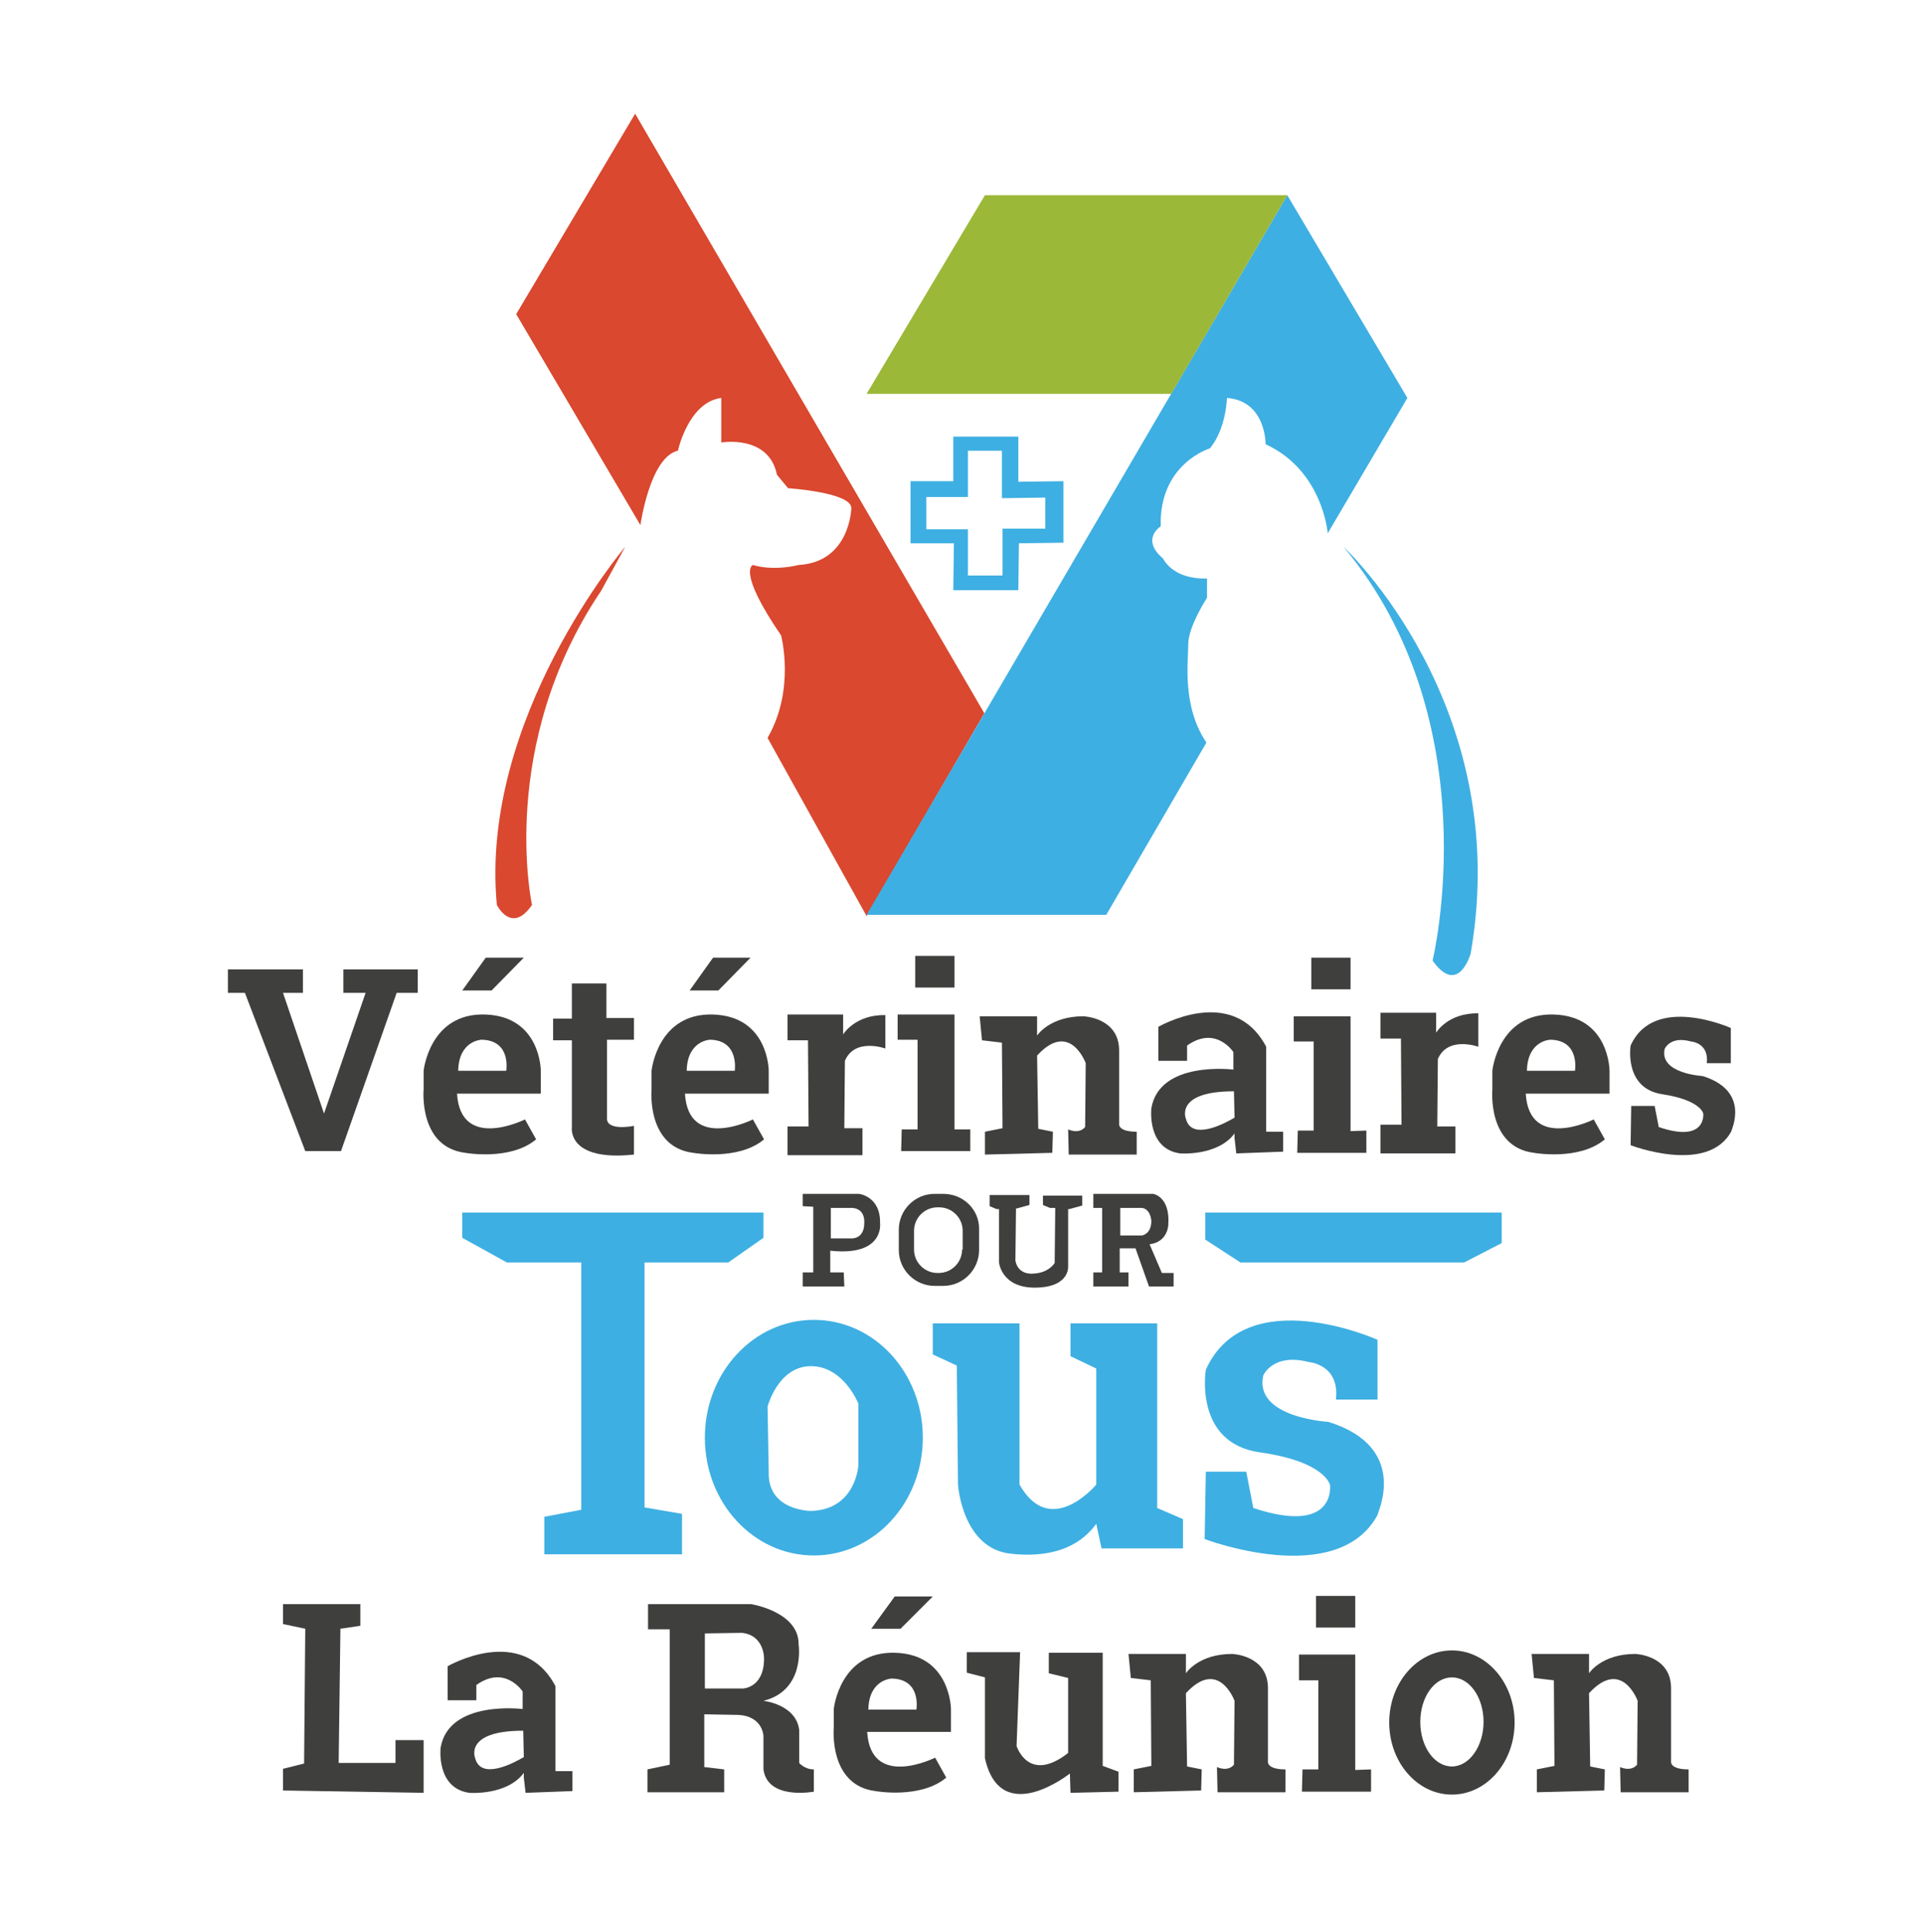 <?xml version="1.0" encoding="utf-8"?>
<!-- Generator: $$$/GeneralStr/196=Adobe Illustrator 27.6.0, SVG Export Plug-In . SVG Version: 6.00 Build 0)  -->
<svg version="1.1" id="Calque_1" xmlns="http://www.w3.org/2000/svg" xmlns:xlink="http://www.w3.org/1999/xlink" x="0px" y="0px"
	 viewBox="0 0 328.2 329.6" style="enable-background:new 0 0 328.2 329.6;" xml:space="preserve">
<style type="text/css">
	.st0{fill:#D9482F;}
	.st1{fill:#3EAFE2;}
	.st2{fill:#9CB839;}
	.st3{fill:#3F3F3E;}
</style>
<g>
	<path class="st0" d="M108.4,19.4L88.1,53.6l21.2,36c0,0,1.6-11.6,6.4-12.7c0,0,1.8-8.3,7.4-9v7.6c0,0,8.1-1.4,9.5,5.5l1.9,2.3
		c0,0,10.8,0.7,10.8,3.4c0,0-0.2,9.2-9,9.7c0,0-4.1,1.1-7.8,0c0,0-2.8,0.9,4.8,12c0,0,2.5,9.2-2.3,17.5l16.9,30.4l20.1-34.6
		L108.4,19.4z"/>
	<path class="st0" d="M106.7,93.3c0,0-24.9,29.3-21.9,61.1c0,0,2.5,5.1,6,0c0,0-6-27.2,11.8-53.6L106.7,93.3z"/>
	<path class="st1" d="M147.9,156.1l71.8-122.8l20.5,34.6l-13.6,23.1c0,0-0.8-10.7-10.6-15.2c0,0,0.1-7.4-6.6-7.9
		c0,0-0.1,5.2-2.9,8.6c0,0-8.7,2.6-8.4,13.3c0,0-3.5,2.2,0.4,5.5c0,0,1.6,3.6,7.5,3.4v3.3c0,0-3.2,4.9-3.2,7.9s-1.1,10.6,3.1,16.8
		l-17.1,29.4H147.9z"/>
	<path class="st1" d="M229.3,93.3c0,0,29.1,27,21.7,69.4c0,0-2.1,7.4-6.5,1.2C244.5,163.9,254.4,123.3,229.3,93.3z"/>
	<polygon class="st2" points="219.7,33.3 168.1,33.3 147.9,67.2 199.9,67.2 	"/>
	<path class="st1" d="M173.8,82.2l0-7.7h-11.1l0,7.6h-7.3v10.6l7.4,0l-0.1,8h11.1l0.1-8l7.6-0.1V82.1L173.8,82.2z M178.4,90.2h-7.3
		v8h-5.9v-7.9h-7.1v-5.5h7.1v-7.9h5.8v8.1l7.4-0.1V90.2z"/>
</g>
<g>
	<polygon class="st1" points="205.7,206.9 205.7,211.5 211.7,215.4 249.9,215.4 256.3,212.1 256.3,206.9 	"/>
	<polygon class="st1" points="110,215.4 124.3,215.4 130.3,211.2 130.3,206.9 78.9,206.9 78.9,211.2 86.5,215.4 99.2,215.4 
		99.2,257.6 92.9,258.8 92.9,265.2 116.4,265.2 116.4,258.3 110,257.2 	"/>
	<path class="st1" d="M197.5,225.8h-14.8v5.6l4.4,2.1v19.8c0,0-7.8,9.4-13.1,0v-27.5h-14.8v5.3l4.1,1.9l0.2,20.3
		c0,0,0.7,10.9,9,11.8c8.3,0.9,12.4-2.1,14.6-5.1l0.9,4.2h13.9v-5l-4.4-1.9V225.8z"/>
	<path class="st1" d="M226.7,242.6c0,0-12.7-0.7-11.1-7.9c0,0,1.6-3.9,7.8-2.3c0,0,5.3,0.4,4.6,6.4h7.1v-10.2
		c0,0-22.4-10.1-29.3,5.1c0,0-2.1,12.5,9.2,14.1c11.3,1.6,12,5.6,12,5.6s1.1,8.6-13.1,3.9l-1.2-6.2h-6.9l-0.2,11.5
		c0,0,22.6,8.6,29.5-4.1C234.9,258.5,240.9,247,226.7,242.6z"/>
	<path class="st1" d="M138.9,225.2c-10.3,0-18.6,9-18.6,20.1c0,11.1,8.3,20.1,18.6,20.1c10.3,0,18.6-9,18.6-20.1
		C157.5,234.2,149.2,225.2,138.9,225.2z M146.5,250c0,0-0.4,7.6-8.1,7.8c0,0-7.4,0-7.2-6.6l-0.2-11.2c0,0,1.8-6.9,7.4-6.9
		c5.6,0,8.1,6.4,8.1,6.4V250z"/>
</g>
<g>
	<path class="st3" d="M290.6,183.6c0,0-7.4-0.4-6.5-4.6c0,0,0.9-2.3,4.5-1.3c0,0,3.1,0.2,2.7,3.7h4.1v-6c0,0-13.1-5.9-17.1,3
		c0,0-1.2,7.3,5.4,8.3s7,3.3,7,3.3s0.6,5.1-7.6,2.3l-0.7-3.6h-4l-0.1,6.7c0,0,13.2,5.1,17.2-2.4
		C295.4,192.9,298.9,186.2,290.6,183.6z"/>
	<polygon class="st3" points="58.6,169.4 62.4,169.4 55.3,190 48.3,169.4 51.7,169.4 51.7,165.4 38.9,165.4 38.9,169.4 41.8,169.4 
		52.1,196.4 58.2,196.4 67.7,169.4 71.3,169.4 71.3,165.4 58.6,165.4 	"/>
	<polygon class="st3" points="89.4,163.4 82.9,163.4 78.9,169 83.9,169 	"/>
	<polygon class="st3" points="128.1,163.4 121.7,163.4 117.7,169 122.6,169 	"/>
	<path class="st3" d="M103.5,167.8h-5.9v6h-3.2v3.7h3.2v14.9c0,0-0.8,5.8,10.6,4.6v-4.9c0,0-4.4,0.9-4.6-1.1v-13.6h4.6v-3.7h-4.7
		L103.5,167.8z"/>
	<path class="st3" d="M82.8,173.1c-9.5-0.3-10.5,9.6-10.5,9.6v3.2c0,0-0.9,9.8,7.1,10.8c0,0,7.7,1.4,12.1-2.3l-1.9-3.4
		c0,0-11,5.5-11.6-4.4h14.3v-3.9C92.3,182.7,92.3,173.4,82.8,173.1z M86.4,182.7h-8.2c0.1-5.2,4-5.3,4-5.3
		C87.3,177.5,86.4,182.7,86.4,182.7z"/>
	<path class="st3" d="M121.7,173.1c-9.5-0.3-10.5,9.6-10.5,9.6v3.2c0,0-0.9,9.8,7.1,10.8c0,0,7.7,1.4,12.1-2.3l-1.9-3.4
		c0,0-11,5.5-11.6-4.4h14.3v-3.9C131.2,182.7,131.2,173.4,121.7,173.1z M125.4,182.7h-8.2c0.1-5.2,4-5.3,4-5.3
		C126.2,177.5,125.4,182.7,125.4,182.7z"/>
	<path class="st3" d="M265.2,173.1c-9.5-0.3-10.5,9.6-10.5,9.6v3.2c0,0-0.9,9.8,7.1,10.8c0,0,7.7,1.4,12.1-2.3L272,191
		c0,0-11,5.5-11.6-4.4h14.3v-3.9C274.7,182.7,274.7,173.4,265.2,173.1z M268.8,182.7h-8.2c0.1-5.2,4-5.3,4-5.3
		C269.7,177.5,268.8,182.7,268.8,182.7z"/>
	<rect x="156.2" y="163.1" class="st3" width="6.7" height="5.4"/>
	<polygon class="st3" points="162.9,173.1 153.2,173.1 153.2,177.4 156.6,177.4 156.6,192.7 153.9,192.7 153.8,196.4 165.6,196.4 
		165.6,192.7 162.9,192.7 	"/>
	<rect x="223.8" y="163.4" class="st3" width="6.7" height="5.4"/>
	<polygon class="st3" points="230.5,173.4 220.8,173.4 220.8,177.7 224.2,177.7 224.2,192.9 221.5,192.9 221.4,196.7 233.2,196.7 
		233.2,192.9 230.5,193 	"/>
	<path class="st3" d="M143.9,176.5v-3.4h-9.5v4.4h3.5l0.1,14.7h-3.6v4.9h12.8v-4.6h-3.1l0.1-11.5c1.7-4,6.9-2.1,6.9-2.1v-5.7
		C145.9,173.1,143.9,176.5,143.9,176.5z"/>
	<path class="st3" d="M245.1,176.2v-3.4h-9.5v4.4h3.5l0.1,14.7h-3.6v4.9h12.8v-4.6h-3.1l0.1-11.5c1.7-4,6.9-2.1,6.9-2.1v-5.7
		C247.1,172.8,245.1,176.2,245.1,176.2z"/>
	<path class="st3" d="M191,191.8v-12.7c-0.1-5.5-6.1-5.7-6.1-5.7c-5.8,0-7.9,3.3-7.9,3.3v-3.3h-9.8l0.4,4.1l3.4,0.4l0.1,14.6l-3,0.6
		v3.9l11.5-0.3l0.1-3.6l-2.5-0.5l-0.2-12.5c5.6-6.1,8.3,1.3,8.3,1.3l-0.1,10.9c-1.1,1.3-2.9,0.4-2.9,0.4l0.1,4.3h11.6v-3.9
		C190.8,193.1,191,191.8,191,191.8z"/>
	<path class="st3" d="M216.1,178.6c-5.7-10.8-18.4-3.4-18.4-3.4v5.8h4.9v-2.6c4.9-3.5,7.9,1.1,7.9,1.1l0,3c0,0-12.6-1.6-14,6.6
		c0,0-0.8,6.9,4.9,7.7c0,0,6.4,0.5,9.3-3.4l0,0.8l0.3,2.6l8-0.3v-3.4h-2.9V178.6z M202.4,190.9c0,0-2-4.7,8.2-4.7l0.1,4.5
		C209,191.7,203.4,194.7,202.4,190.9z"/>
</g>
<g>
	<polygon class="st3" points="159.2,272.4 152.7,272.4 148.7,277.9 153.7,277.9 	"/>
	<path class="st3" d="M152.8,282c-9.5-0.3-10.5,9.6-10.5,9.6v3.2c0,0-0.9,9.8,7.1,10.8c0,0,7.7,1.4,12.1-2.3l-1.9-3.4
		c0,0-11,5.5-11.6-4.4h14.3v-3.9C162.3,291.7,162.3,282.3,152.8,282z M156.4,291.7h-8.2c0.1-5.2,4-5.3,4-5.3
		C157.3,286.5,156.4,291.7,156.4,291.7z"/>
	<rect x="224.6" y="272.3" class="st3" width="6.7" height="5.4"/>
	<polygon class="st3" points="231.3,282.3 221.7,282.3 221.7,286.7 225,286.7 225,301.9 222.3,301.9 222.2,305.7 234,305.7 
		234,301.9 231.3,302 	"/>
	<path class="st3" d="M216.4,300.6v-12.7c-0.1-5.5-6.1-5.7-6.1-5.7c-5.8,0-7.9,3.3-7.9,3.3v-3.3h-9.8l0.4,4.1l3.4,0.4l0.1,14.6
		l-3,0.6v3.9l11.5-0.3l0.1-3.6l-2.5-0.5l-0.2-12.5c5.6-6.1,8.3,1.3,8.3,1.3l-0.1,10.9c-1.1,1.3-2.9,0.4-2.9,0.4l0.1,4.3h11.6v-3.9
		C216.2,301.9,216.4,300.6,216.4,300.6z"/>
	<path class="st3" d="M285.2,300.6v-12.7c-0.1-5.5-6.1-5.7-6.1-5.7c-5.8,0-7.9,3.3-7.9,3.3v-3.3h-9.8l0.4,4.1l3.4,0.4l0.1,14.6
		l-3,0.6v3.9l11.5-0.3l0.1-3.6l-2.5-0.5l-0.2-12.5c5.6-6.1,8.3,1.3,8.3,1.3l-0.1,10.9c-1.1,1.3-2.9,0.4-2.9,0.4l0.1,4.3h11.6v-3.9
		C285,301.9,285.2,300.6,285.2,300.6z"/>
	<path class="st3" d="M188.2,282H179v3.5l3.3,0.8v12.8c-6.8,5.3-8.8-1.2-8.8-1.2l0.6-16H165v3.5l3.1,0.8V300
		c2.7,12,14.5,2.6,14.5,2.6l0.1,3.3l8.2-0.2v-3.4l-2.7-1V282z"/>
	<path class="st3" d="M94.8,287.7c-5.7-10.8-18.4-3.4-18.4-3.4v5.8h4.9v-2.6c4.9-3.5,7.9,1.1,7.9,1.1l0,3c0,0-12.6-1.6-14,6.6
		c0,0-0.8,6.9,4.9,7.7c0,0,6.4,0.5,9.3-3.4l0,0.8l0.3,2.6l8-0.3v-3.4h-2.9V287.7z M81.1,300c0,0-2-4.7,8.2-4.7l0.1,4.5
		C87.7,300.8,82.1,303.8,81.1,300z"/>
	<polygon class="st3" points="67.5,300.8 57.8,300.8 58.1,277.9 61.5,277.4 61.5,273.7 48.3,273.7 48.3,277.1 52.1,277.9 
		51.9,300.9 48.3,301.8 48.3,305.5 72.3,305.9 72.3,296.9 67.5,296.9 	"/>
	<path class="st3" d="M136.4,300.8v-5.6c-0.5-4.4-6.1-5-6.1-5c7.2-1.8,6-9.6,6-9.6c0.1-5.6-8.1-6.9-8.1-6.9h-17.6v4.3h3.5l0.2,0
		v23.1l-3.8,0.8v3.9h13.1v-3.9l-3.4-0.4v-9l5.6,0.1c4.4,0.1,4.5,3.6,4.5,3.6v5.7c0.7,5.3,8.6,3.8,8.6,3.8v-3.8
		C137.3,301.9,136.4,300.8,136.4,300.8z M126.8,288.1h-6.5v-9.4l6.3-0.1c3.9,0.4,3.8,4.4,3.8,4.4C130.4,288,126.8,288.1,126.8,288.1
		z"/>
	<path class="st3" d="M247.8,281.6c-5.9,0-10.7,5.5-10.7,12.3s4.8,12.3,10.7,12.3c5.9,0,10.7-5.5,10.7-12.3S253.7,281.6,247.8,281.6
		z M247.8,301.4c-3,0-5.4-3.4-5.4-7.6c0-4.2,2.4-7.6,5.4-7.6c3,0,5.4,3.4,5.4,7.6C253.2,297.9,250.8,301.4,247.8,301.4z"/>
</g>
<g>
	<path class="st3" d="M150.2,208.7c0.1-4.6-3.6-5-3.6-5H137v2.1l1.8,0.1v11.2H137v2.4h7.1l-0.1-2.4h-2.3v-3.7
		C151,214.4,150.2,208.7,150.2,208.7z M141.9,206.1h3.6c2.3,0.2,2,2.6,2,2.6c0,2.7-2.1,2.6-2.1,2.6h-3.6V206.1z"/>
	<path class="st3" d="M178,203.7v1.9l1.2,0.5h0.9l-0.1,9.4c0,0-1,1.7-3.6,1.8c0,0-2.6,0.4-3.1-2.2l0.1-8.9h0.1l2.2-0.6v-1.7h-6.8
		v1.9l1.2,0.5h0.4v9.1c0,0,0.4,4.4,6.3,4.3s5.5-3.7,5.5-3.7l0-9.7h0.2l2.2-0.6v-1.7H178z"/>
	<path class="st3" d="M198.3,217.2l-2.1-4.9c3.2-0.4,3.2-3.4,3.2-3.4c0.3-4.8-2.6-5.2-2.6-5.2h-10.2v2.4h1.5v11h-1.5v2.4h6v-2.4
		h-1.5V213h2.7l2.3,6.5h4.2v-2.3H198.3z M194.9,210.8l-3.7,0v-4.7h3.7c1.5,0.2,1.6,2.2,1.6,2.2C196.5,210.6,194.9,210.8,194.9,210.8
		z"/>
	<path class="st3" d="M161,203.7h-1.5c-3.4,0-6.1,2.8-6.1,6.1v3.5c0,3.4,2.8,6.1,6.1,6.1h1.5c3.4,0,6.1-2.8,6.1-6.1v-3.5
		C167.2,206.4,164.4,203.7,161,203.7z M164.2,213.2c0,2.2-1.8,4-4,4H160c-2.2,0-4-1.8-4-4V210c0-2.2,1.8-4,4-4h0.3c2.2,0,4,1.8,4,4
		V213.2z"/>
</g>
</svg>
